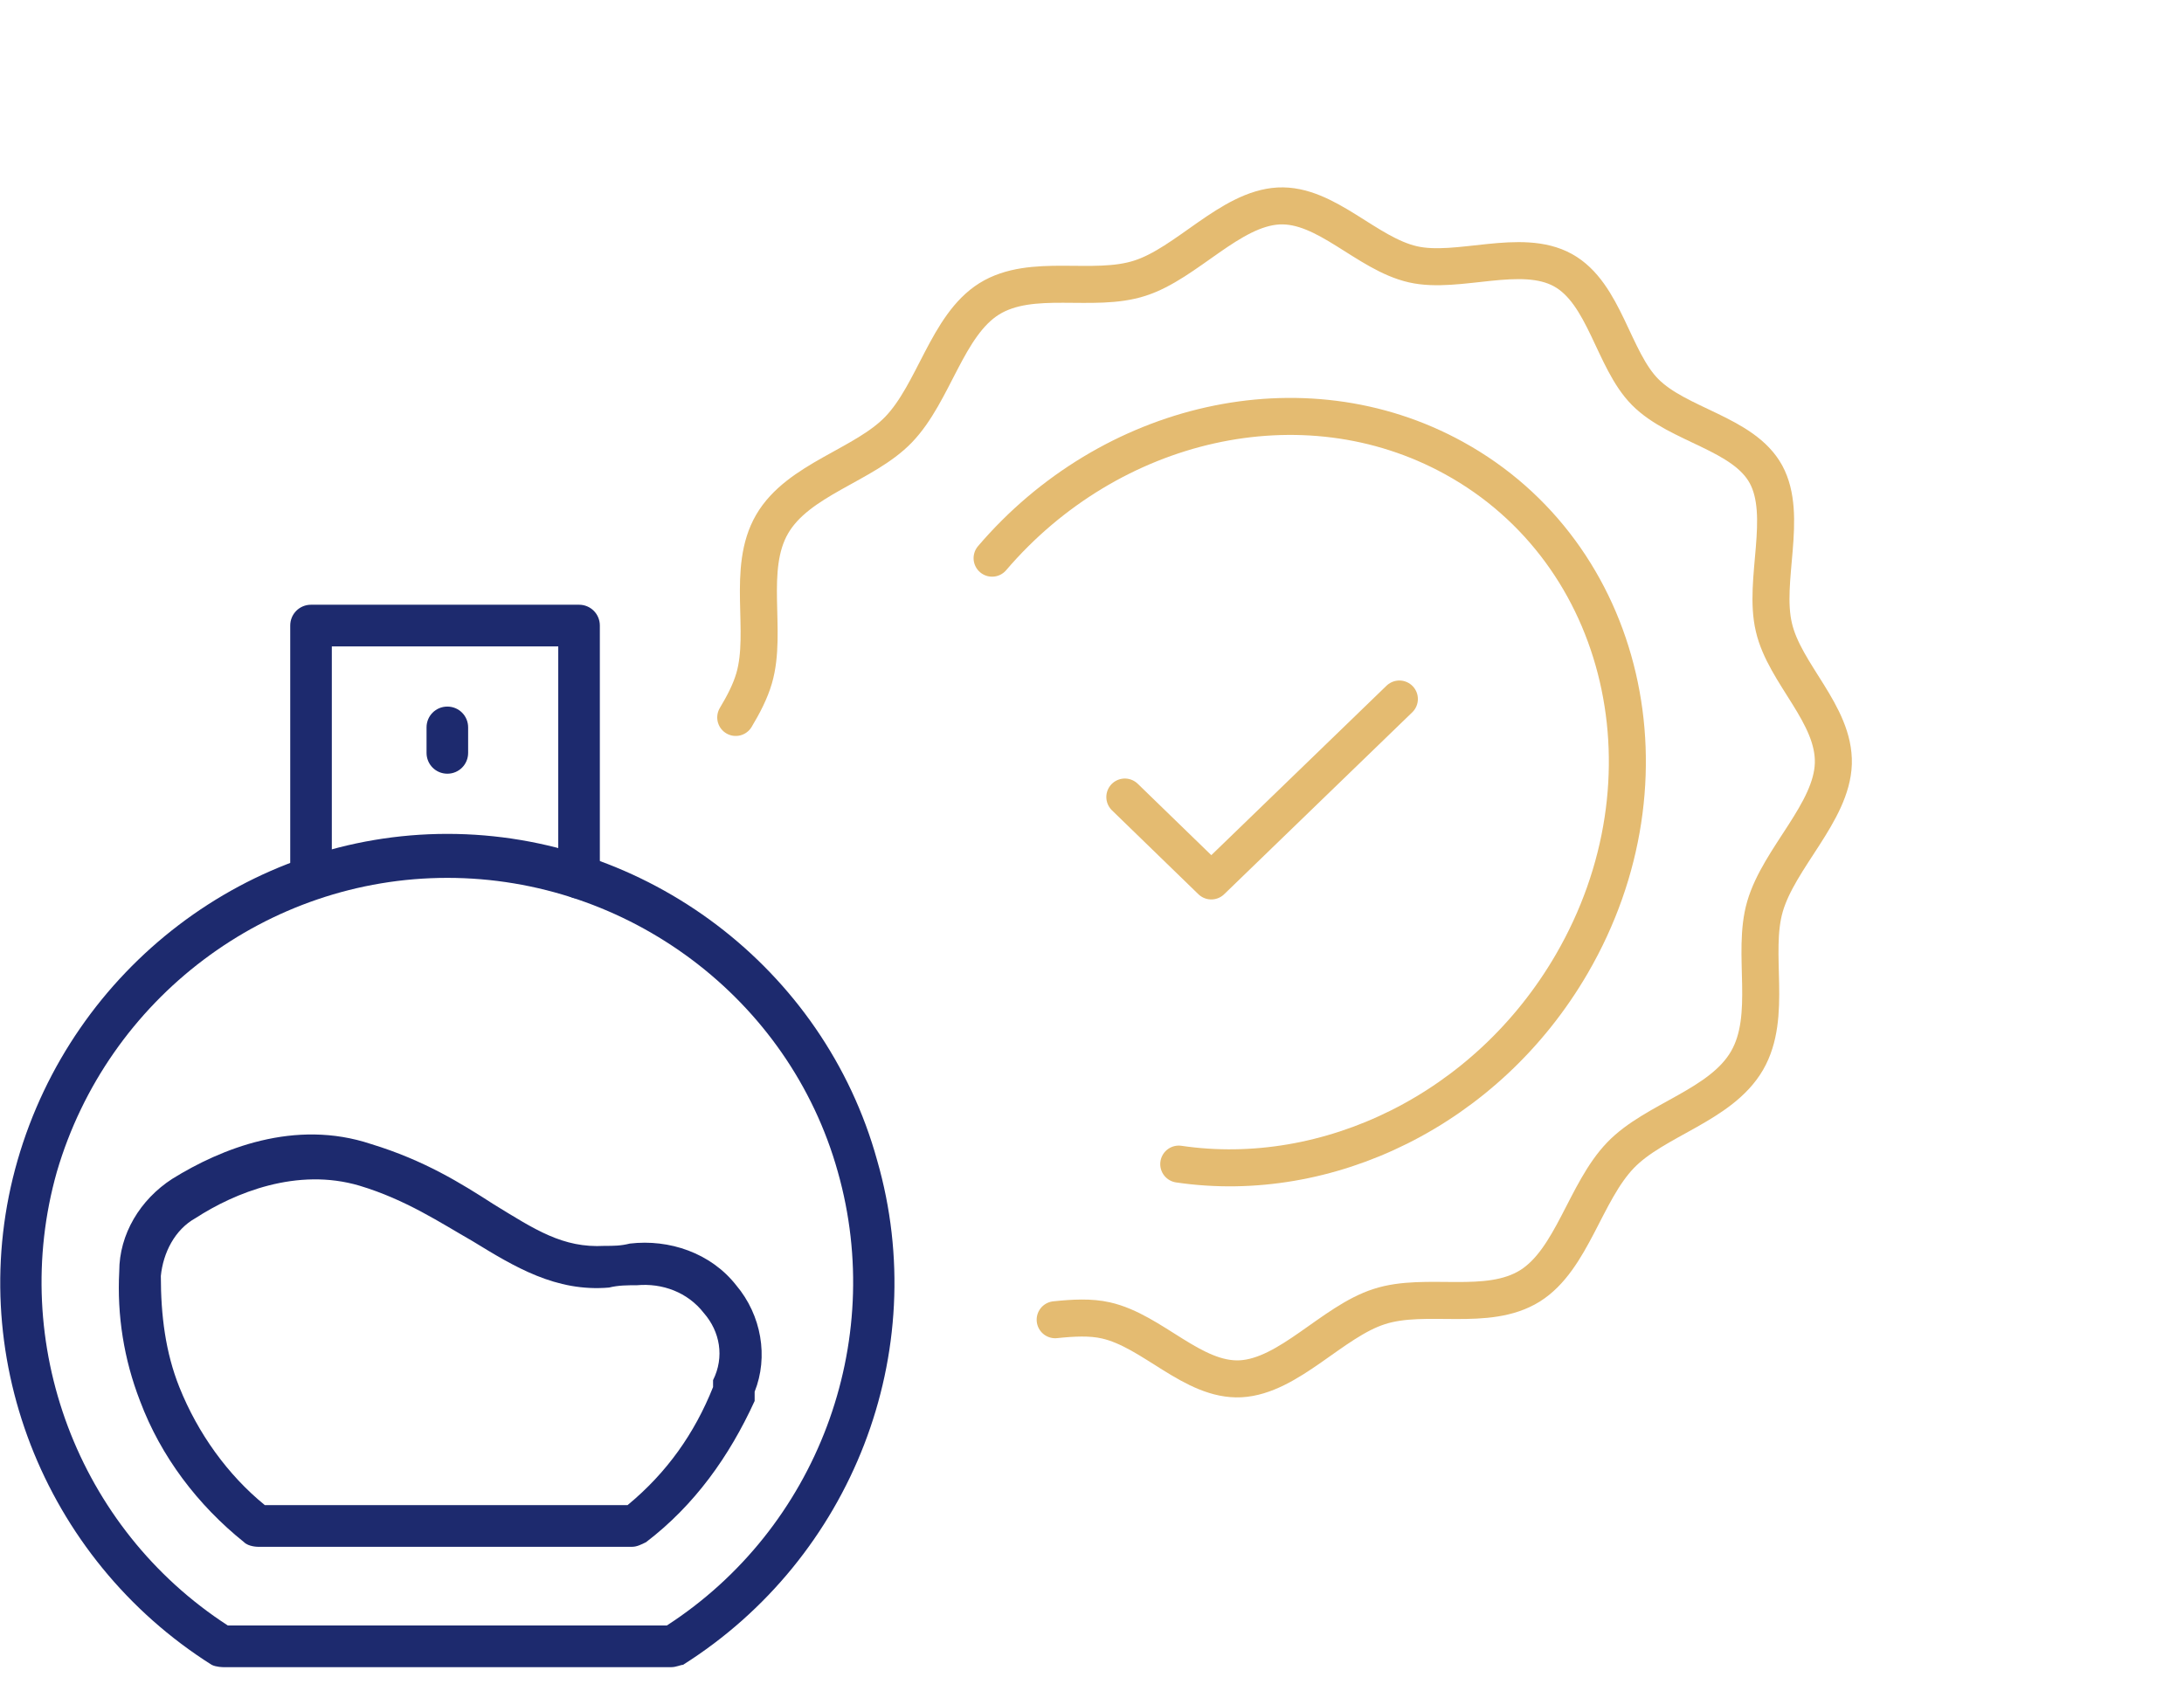 <svg width="118" height="91" viewBox="0 0 118 91" fill="none" xmlns="http://www.w3.org/2000/svg">
<path d="M36.404 90.091H12.061C12.061 90.091 11.686 90.091 11.437 89.966C2.323 84.212 -2.046 73.08 0.95 62.699C3.946 52.317 13.434 45.062 24.17 45.062C34.906 45.062 44.519 52.317 47.39 62.699C50.386 73.08 46.017 84.212 36.903 89.966C36.779 89.966 36.529 90.091 36.279 90.091H36.404ZM12.31 87.84H36.029C44.144 82.586 47.889 72.58 45.267 63.324C42.646 53.943 33.907 47.439 24.17 47.439C14.433 47.439 5.819 53.943 3.072 63.324C0.451 72.58 4.196 82.586 12.31 87.84Z" fill="#1D2A6E"/>
<path d="M34.282 83.587H13.933C13.933 83.587 13.434 83.587 13.184 83.337C10.687 81.335 8.69 78.709 7.566 75.707C6.693 73.455 6.318 71.079 6.443 68.702C6.443 66.701 7.566 64.825 9.314 63.699C11.936 62.073 15.931 60.447 20.05 61.823C22.922 62.699 24.919 63.949 26.667 65.075C28.914 66.451 30.412 67.451 32.659 67.326C33.158 67.326 33.533 67.326 34.032 67.201C36.154 66.951 38.401 67.702 39.775 69.453C41.148 71.079 41.522 73.33 40.773 75.206V75.707C39.4 78.709 37.528 81.335 34.906 83.337C34.656 83.462 34.407 83.587 34.157 83.587H34.282ZM14.433 81.335H33.907C36.029 79.584 37.528 77.458 38.526 74.956V74.581C39.151 73.33 38.901 71.954 38.027 70.954C37.153 69.828 35.78 69.328 34.407 69.453C33.907 69.453 33.408 69.453 32.908 69.578C30.037 69.828 27.79 68.452 25.543 67.076C23.795 66.076 21.923 64.825 19.426 64.074C16.055 63.074 12.685 64.45 10.563 65.826C9.439 66.451 8.815 67.702 8.69 68.952C8.69 71.079 8.94 73.08 9.689 74.956C10.688 77.458 12.31 79.709 14.308 81.335H14.433Z" fill="#1D2A6E"/>
<path d="M16.805 48.564C16.18 48.564 15.681 48.063 15.681 47.438V33.804C15.681 33.179 16.18 32.679 16.805 32.679H31.286C31.91 32.679 32.409 33.179 32.409 33.804V47.438C32.409 48.063 31.91 48.564 31.286 48.564C30.662 48.564 30.162 48.063 30.162 47.438V34.93H17.928V47.438C17.928 48.063 17.429 48.564 16.805 48.564Z" fill="#1D2A6E"/>
<path d="M24.17 41.81C23.546 41.81 23.046 41.31 23.046 40.684V39.308C23.046 38.683 23.546 38.183 24.17 38.183C24.794 38.183 25.293 38.683 25.293 39.308V40.684C25.293 41.31 24.794 41.81 24.17 41.81Z" fill="#1D2A6E"/>
<path d="M60.774 43.071L65.445 47.605L75.607 37.774" stroke="#E4BB71" stroke-width="2" stroke-linecap="round" stroke-linejoin="round"/>
<path d="M39.751 38.77C40.168 38.075 40.537 37.369 40.746 36.65C41.485 34.108 40.308 30.748 41.718 28.321C43.127 25.894 46.69 25.145 48.547 23.217C50.47 21.221 51.165 17.582 53.441 16.153C55.751 14.713 59.065 15.853 61.584 15.034C64.106 14.233 66.466 11.272 69.078 11.13C71.656 11 73.831 13.718 76.351 14.286C78.784 14.836 82.177 13.351 84.442 14.598C86.706 15.845 87.149 19.44 88.887 21.187C90.686 22.997 94.199 23.411 95.413 25.629C96.636 27.881 95.245 31.376 95.841 33.894C96.419 36.417 99.13 38.595 99.054 41.264C98.97 43.9 96.125 46.356 95.361 48.989C94.621 51.532 95.798 54.891 94.389 57.318C92.979 59.745 89.416 60.495 87.56 62.423C85.637 64.418 84.941 68.057 82.666 69.486C80.356 70.926 77.042 69.787 74.523 70.605C72 71.406 69.641 74.368 67.029 74.509C64.451 74.639 62.275 71.922 59.755 71.354C58.921 71.163 57.987 71.215 57.01 71.317" stroke="#E4BB71" stroke-width="2" stroke-linecap="round" stroke-linejoin="round"/>
<path d="M63.687 62.907C71.711 64.093 80.338 59.982 84.925 52.083C90.718 42.107 87.87 29.877 78.561 24.753C70.379 20.248 59.943 22.738 53.602 30.163" stroke="#E4BB71" stroke-width="2" stroke-linecap="round" stroke-linejoin="round"/>
</svg>
